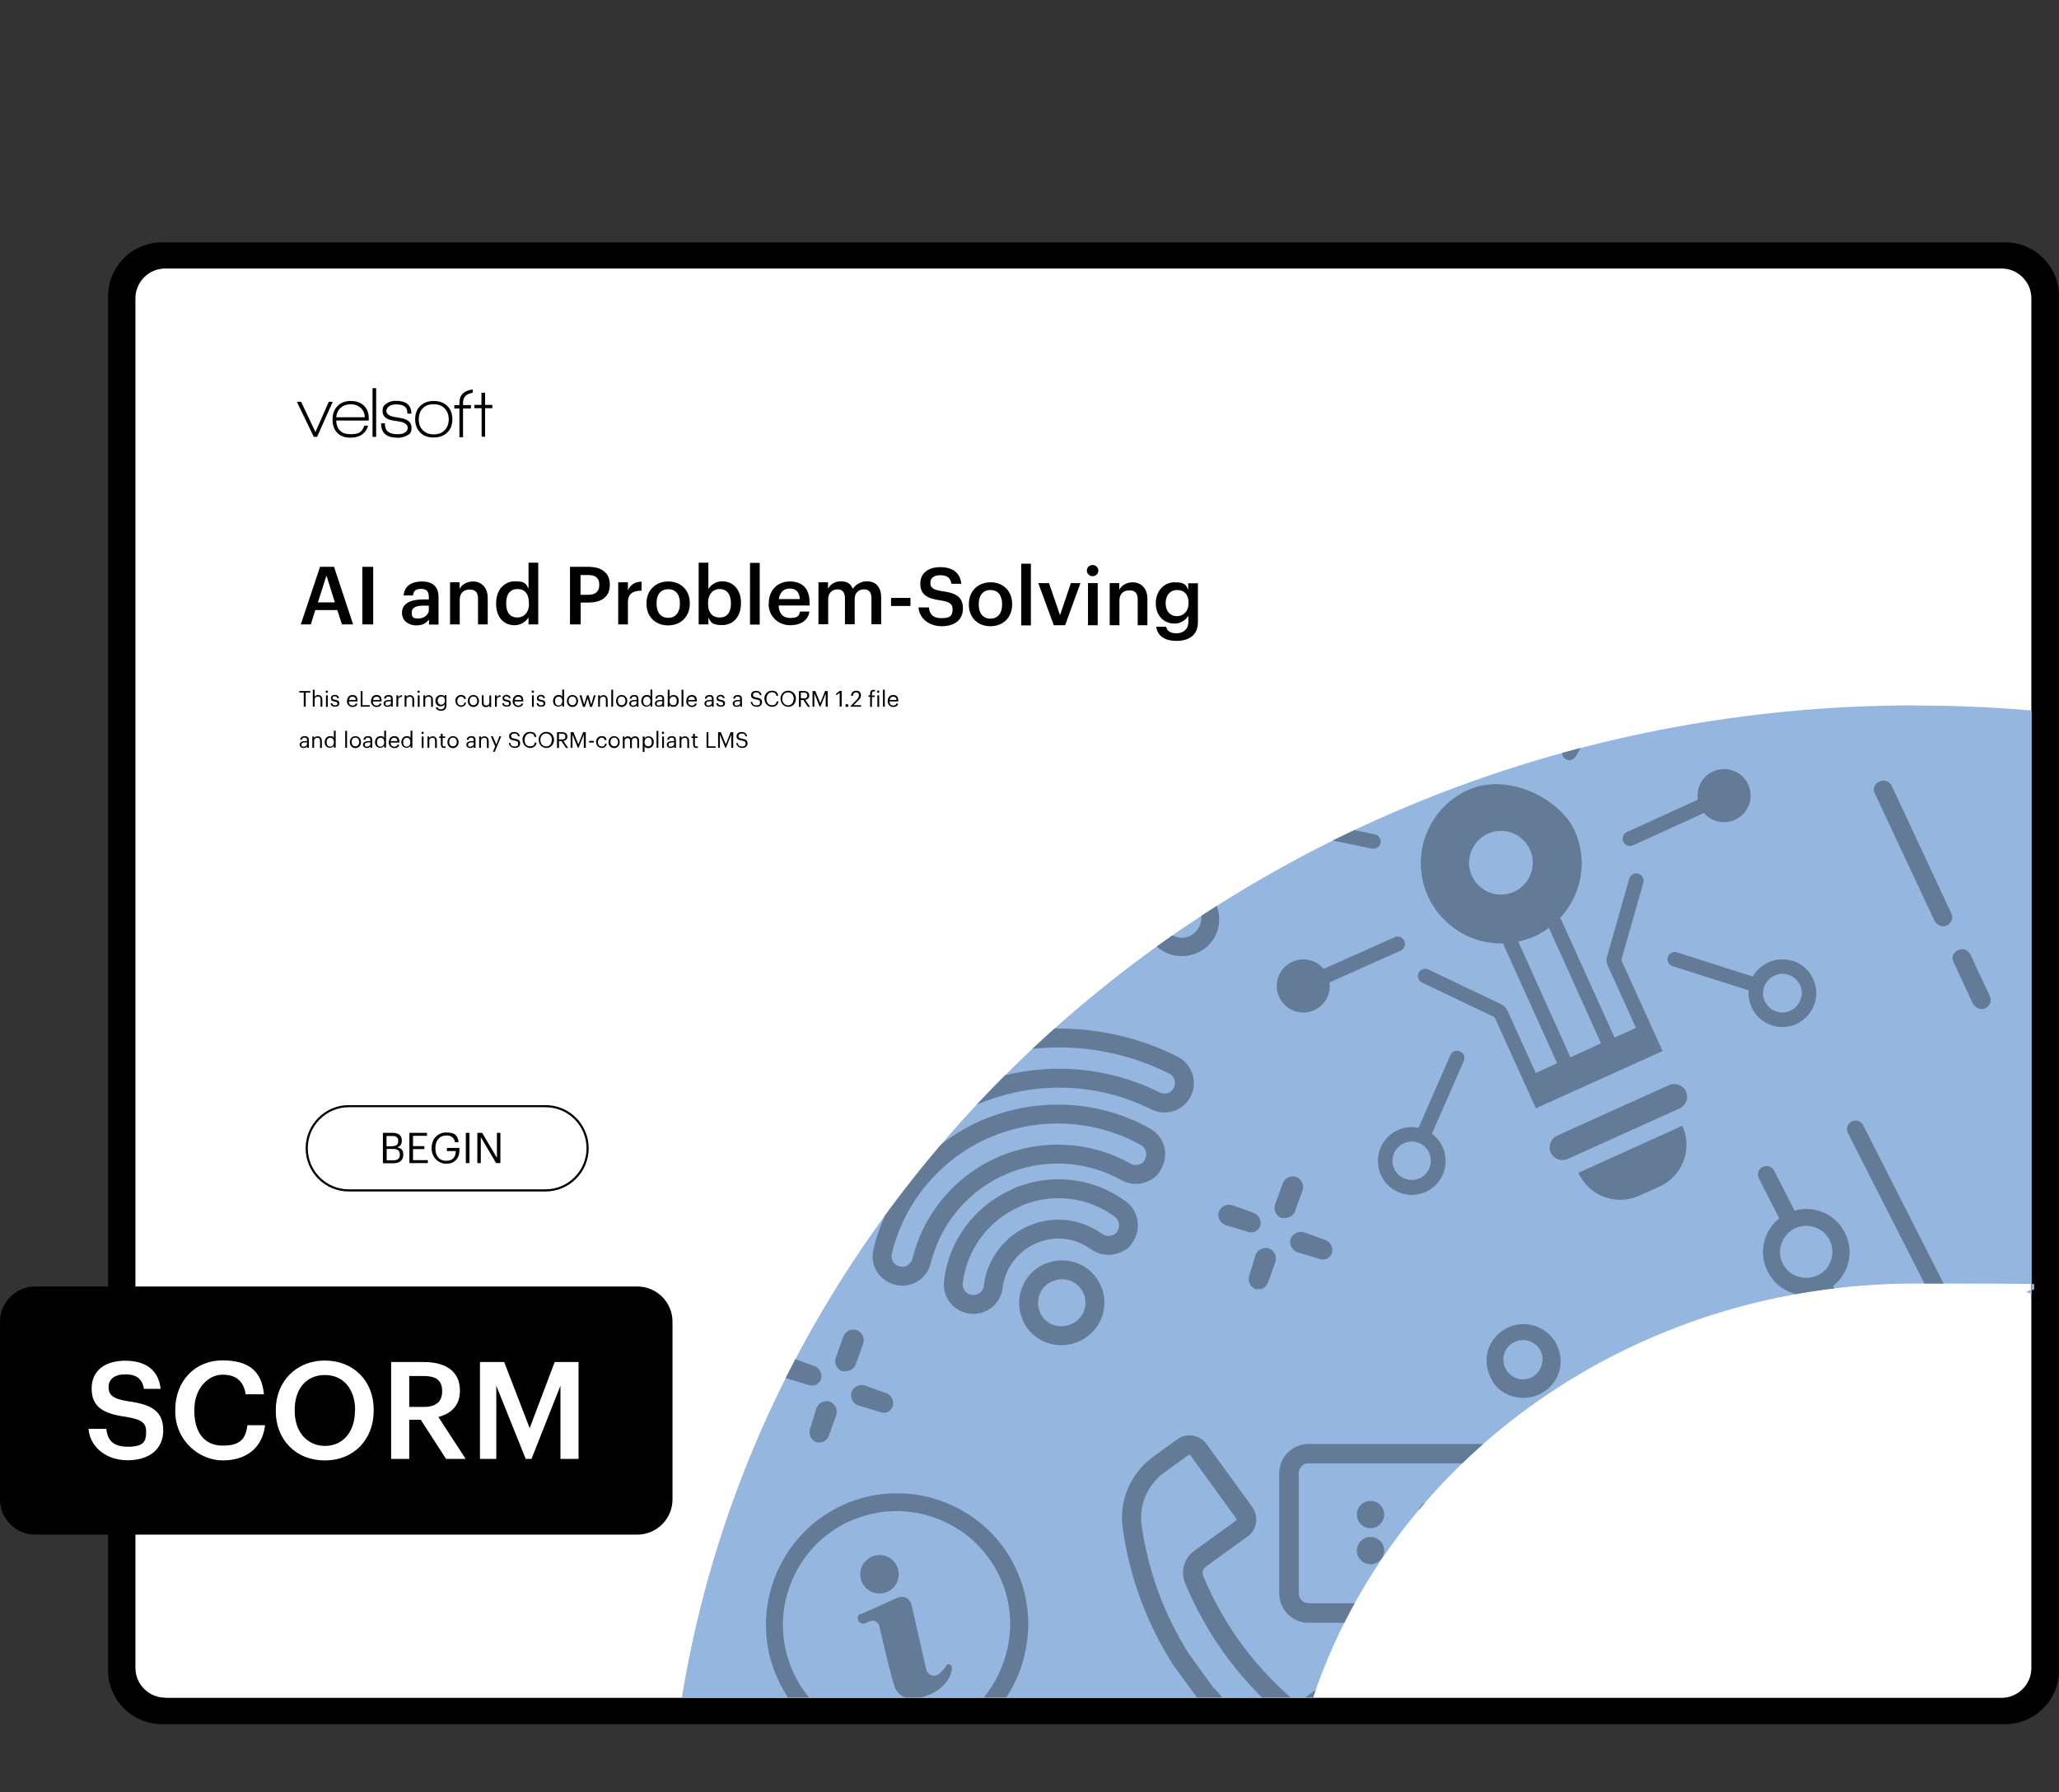 <svg xmlns="http://www.w3.org/2000/svg" xmlns:xlink="http://www.w3.org/1999/xlink" id="SCORM" viewBox="0 0 1251.3 1089.2"><rect x="0" y="0" width="1251.3" height="1089.2" fill="#333333" stroke="none"/><defs><style> .st0 { fill: #fff; } .st1 { stroke: #647b98; stroke-linecap: round; stroke-linejoin: round; stroke-width: 11.5px; } .st1, .st2, .st3 { fill: none; } .st2 { stroke: #000; stroke-miterlimit: 13.3; stroke-width: 1.3px; } .st4 { fill: #647b98; } .st5 { fill: #95b6df; } .st6 { clip-path: url(#clippath); } </style><clipPath id="clippath"><path class="st3" d="M1164.1,428.7c-379.6,0-694,261.6-749.7,603h383.6c49-145.9,194.4-251.6,366.1-251.6s47.6,2.1,70.5,6.1v-354.4c-23.4-2-46.9-3-70.5-3h0Z"></path></clipPath></defs><path class="st0" d="M1215.8,1038.5H103.7c-16,0-28.9-12.9-28.9-28.9V182.7c0-16,13-28.9,28.9-28.9h1112.2c16,0,28.9,13,28.9,28.9v826.9c0,16-13,28.9-28.9,28.9"></path><path d="M100.4,1031.8c-9.9,0-18.1-8.1-18.1-18.1V181.3c0-9.9,8.1-18.1,18.1-18.1h1116c9.9,0,18.1,8.1,18.1,18.1v832.5h0c0,9.9-8.1,18.1-18.1,18.1H100.4ZM1251.3,1015.3V180c0-18.1-14.7-32.7-32.7-32.7H98.4c-18.1,0-32.7,14.7-32.7,32.7v835.2c0,18.1,14.7,32.7,32.7,32.7h1120.2c18,0,32.6-14.6,32.7-32.6"></path><g><path d="M192.7,265.5h-2l-10.3-21.3h2.6l8.7,18.4,8.1-18.4h2.4l-9.5,21.3Z"></path><path d="M213.2,245.7c-2.5,0-4.5.7-6.1,2.1-1.6,1.4-2.5,3.3-2.8,5.8h17.4c-.1-2.4-1-4.4-2.6-5.8-1.6-1.4-3.6-2.1-6-2.1M204.3,255.6c.3,5.5,3.2,8.3,8.8,8.3s7-1.7,8.3-5.2h2.3c-.8,2.7-2.3,4.6-4.3,5.8-1.8,1-3.9,1.5-6.4,1.5-3.6,0-6.3-1-8.2-3.1-1.8-1.9-2.7-4.6-2.7-8s1-6,3-8.1,4.7-3.1,8-3.1,6,.9,8,2.8c2,1.9,3,4.4,3,7.6v1.5h-19.9,0ZM226.4,235.9h2.2v29.6h-2.2v-29.6ZM241.3,266c-6.5,0-9.7-2.9-9.7-8.7h2.3c0,2.3.6,4,1.8,5s3.1,1.6,5.7,1.6,3.2-.3,4.3-.8c1.4-.7,2.1-1.8,2.1-3.2s-1.5-3-4.4-3.6c-.2,0-1.7-.3-4.4-.7-4.4-.7-6.5-2.6-6.5-5.7s.9-3.6,2.6-4.8c1.5-1,3.3-1.5,5.5-1.5,6.2,0,9.4,2.6,9.4,7.8h-2.4c0-2-.5-3.4-1.6-4.3-1.1-.9-2.8-1.3-5.2-1.3s-3,.3-4.1,1c-1.3.8-1.9,1.8-1.9,3.1s1.4,2.9,4.3,3.4c.8.1,2.3.4,4.6.8,4.2.7,6.4,2.7,6.4,5.8s-1,3.9-2.9,4.9c-1.5.8-3.5,1.3-5.9,1.3M270.2,248.2c-1.6-1.7-3.8-2.5-6.7-2.5s-5,.8-6.6,2.5c-1.6,1.6-2.4,3.9-2.4,6.7s.8,5,2.5,6.6c1.7,1.6,3.8,2.5,6.6,2.5s5-.8,6.6-2.5c1.6-1.6,2.5-3.8,2.5-6.6s-.8-4.9-2.4-6.6M263.5,265.9c-3.5,0-6.2-1-8.2-3.1s-3-4.7-3-8,1-6.1,3.1-8.1c2.1-2,4.8-3,8.2-3s6.1,1,8.2,3,3.1,4.7,3.1,8.1-1,6.1-3.1,8.1-4.8,3-8.2,3M294.8,248.1v17.3h-2.1v-17.3h-4.4v-2h4.3v-7.4h2.2v7.4h4.4v2h-4.4ZM281.4,244.7c0-3.4,2-5.4,5.9-6v-2c-5.4.7-8.1,3.4-8.1,8.1v1.4h-3.1v2.1h3.1v17.4h2.2v-17.4h4.8v-2.1h-4.8v-1.4h0Z"></path></g><path d="M239.1,705.2c2.7,0,3.9-1.2,3.9-3.4h0c0-2.4-1.3-3.5-4.2-3.5h-3.8v6.9h4.1ZM238.3,696.6c2.7,0,3.7-1,3.7-3.2h0c0-2.2-1.2-3-3.8-3h-3.3v6.3h3.4ZM232.8,688.5h5.5c3.4,0,5.9,1.1,5.9,4.8h0c0,1.8-.7,3.3-2.8,4,2.7.6,3.7,2,3.7,4.4h0c0,3.6-2.4,5.3-6.1,5.3h-6.3v-18.4h.1ZM248.8,688.5h10.7v1.8h-8.5v6.3h6.9v1.8h-6.9v6.7h9v1.8h-11.2v-18.4h0ZM262.3,697.9v-.2c0-5.4,3.6-9.4,8.9-9.4s6.9,1.7,7.5,5.9h-2.2c-.5-2.9-2.5-4.1-5.2-4.1-4.2,0-6.7,3.1-6.7,7.6v.2c0,4.6,2.3,7.6,6.6,7.6s5.7-2.6,5.8-5.9h-5.4v-1.9h7.6v1.4c0,5.3-3.3,8.2-8,8.2s-8.9-3.9-8.9-9.3M283.1,688.5h2.2v18.4h-2.2v-18.4ZM290.1,688.5h2.9l9,15.2v-15.2h2.1v18.4h-2.6l-9.3-15.8v15.8h-2.1v-18.4Z"></path><path class="st2" d="M212,723.5c-14.2,0-25.6-11.5-25.6-25.6s11.5-25.6,25.6-25.6h119.5c14.2,0,25.6,11.5,25.6,25.6s-11.5,25.6-25.6,25.6h-119.5Z"></path><g><path d="M387.3,932.7H21.4c-11.8,0-21.4-9.6-21.4-21.4v-108c0-11.8,9.6-21.4,21.4-21.4h365.9c11.8,0,21.4,9.6,21.4,21.4v108c0,11.8-9.6,21.4-21.4,21.4"></path><path class="st0" d="M54,868.4h10.6c.7,5.9,3.1,10.9,13.1,10.9s11.1-3.6,11.1-9.1-2.7-7.5-12.3-9.1c-14.1-1.9-20.8-6.2-20.8-17.2s8.2-16.9,20.5-16.9,20.3,5.8,21.4,17.1h-10.1c-1.1-6.2-4.6-8.8-11.4-8.8s-10.1,3.2-10.1,7.7,2,7.2,12.2,8.7c13.8,1.9,21,5.9,21,17.6s-8.7,18.2-21.7,18.2-22.8-8-23.7-19.1M106.5,857.6v-.7c0-17.7,12.2-30.1,28.6-30.1s24,6.8,25.3,20.6h-11.1c-1.2-7.8-5.6-11.9-14.1-11.9s-17.1,8.1-17.1,21.3v.7c0,13.3,6.3,21.1,17.2,21.1s13.9-4.1,15.1-12.4h10.7c-1.7,14.2-11.8,21.4-25.8,21.4s-28.8-11.8-28.8-29.9M215.8,857.5v-.7c0-12.1-6.8-21.1-18.3-21.1s-18.4,8.5-18.4,21.2v.7c0,12.9,7.8,21.2,18.5,21.2s18.1-8.5,18.1-21.3M167.6,857.6v-.7c0-17.2,12.4-30,29.8-30s29.7,12.4,29.7,29.8v.7c0,17.2-11.8,30.2-29.7,30.2s-29.8-12.9-29.8-29.9M257.5,855.1c7.3,0,11.2-3.1,11.2-9.4v-.3c0-6.8-4.2-9.1-11.2-9.1h-8.8v18.8h8.8ZM237.7,827.8h19.8c12.9,0,22,5.3,22,17.3v.3c0,9.2-5.8,13.9-13.1,15.8l16.6,25.5h-11.9l-15.4-23.8h-7v23.8h-11v-58.9h0ZM291.7,827.8h14.7l15.5,40.2,15.2-40.2h14.5v58.9h-11v-44.5l-17.6,44.5h-3.5l-17.9-44.5v44.5h-9.9v-58.9h0Z"></path></g><g class="st6"><g><rect class="st5" x="414.3" y="314.8" width="821.9" height="814.2"></rect><g><path class="st4" d="M1149.7,1036l-82.7,38.6c-2.9,1.4-4.9,5.1-3.2,8.6,1.8,3.8,5.1,4.9,8.6,3.2l82.7-38.6c2.9-1.4,4.9-5.1,3.2-8.6-1.8-3.7-4.9-5-8.6-3.2Z"></path><path class="st4" d="M1203.7,1010.8l-26.5,12.4c-2.9,1.4-4.9,5.1-3.2,8.6,1.8,3.8,5.1,4.9,8.6,3.2l26.5-12.4c2.9-1.4,4.9-5.1,3.2-8.6-1.8-3.8-5.1-5-8.6-3.2Z"></path><path class="st4" d="M1190.6,982.6l-57.7,26.9c-2.9,1.4-4.9,5.1-3.2,8.6,1.8,3.7,5.1,4.9,8.6,3.2l57.7-26.9c2.9-1.4,4.9-5.1,3.2-8.6s-5-4.8-8.6-3.2Z"></path><path class="st4" d="M1113.8,1031.9c2.9-1.4,4.9-5.1,3.2-8.6-1.8-3.7-5.1-4.9-8.6-3.2l-18.5,8.6c-2.9,1.4-4.9,5.1-3.2,8.6,1.8,3.8,5.1,4.9,8.6,3.2l18.5-8.6Z"></path></g><g><path class="st4" d="M516.1,545.5l82.7-38.6c2.9-1.4,4.9-5.1,3.2-8.6-1.8-3.8-5.1-4.9-8.6-3.2l-82.7,38.6c-2.9,1.4-4.9,5.1-3.2,8.6,1.7,3.6,4.9,5,8.6,3.2h0Z"></path><path class="st4" d="M462.1,570.7l26.5-12.4c2.9-1.4,4.9-5.1,3.2-8.6-1.8-3.8-5.1-4.9-8.6-3.2l-26.6,12.4c-2.9,1.4-4.9,5.1-3.2,8.6,1.8,3.8,5.1,4.9,8.7,3.2Z"></path><path class="st4" d="M475.1,598.8l57.7-26.9c2.9-1.4,4.9-5.1,3.2-8.6-1.7-3.6-5.1-4.9-8.6-3.2l-57.7,26.9c-2.9,1.4-4.9,5.1-3.2,8.6,1.8,3.7,5.1,4.8,8.6,3.2Z"></path><path class="st4" d="M552,549.4c-2.9,1.4-4.9,5.1-3.2,8.6s5.1,4.9,8.6,3.2l18.5-8.6c2.9-1.4,4.9-5.1,3.2-8.6-1.8-3.8-5.1-4.9-8.6-3.2l-18.5,8.6Z"></path></g><g><path class="st4" d="M1174.9,378.5c1.5-.7,2.5-2.1,3-3.1l4.7-13c1.1-3.3-.6-6.9-3.8-8.2-3.3-1.1-6.9.6-8.2,3.8l-4.7,13c-1.1,3.3.6,6.9,3.8,8.2,2,0,3.7,0,5.2-.7h0Z"></path><path class="st4" d="M1158.5,422c1.5-.7,2.5-2.1,3-3.1l4.7-13c1.1-3.3-.6-6.9-3.8-8.2-3.3-1.1-6.9.6-8.2,3.8l-3.9,12.7c-1.1,3.3.6,6.9,3.8,8.2,1.9,0,2.9.3,4.4-.4Z"></path><path class="st4" d="M1193.1,404c1,.4,2.9.5,4.3-.2,1.5-.7,2.5-2.1,3-3.1,1.1-3.3-.6-6.9-3.8-8.2l-13-4.7c-3.3-1.1-6.9.6-8.2,3.8-1.1,3.3.6,6.9,3.8,8.2l13.8,4.2h0Z"></path><path class="st4" d="M1149.5,387.6c1,.4,2.9.5,4.3-.2,1.5-.7,2.5-2.1,3-3.1,1.1-3.3-.6-6.9-3.8-8.2l-13-4.7c-3.3-1.1-6.9.6-8.2,3.8-1.3,3.1.6,6.9,3.8,8.2l13.8,4.2h0Z"></path></g><g><path class="st4" d="M516.9,832.7c1.5-.7,2.5-2.1,3-3.1l4.7-13c1.1-3.3-.6-6.9-3.8-8.2-3.3-1.1-6.9.6-8.2,3.8l-4.7,13c-1.1,3.3.6,6.9,3.8,8.2,2,0,3.7,0,5.2-.7Z"></path><path class="st4" d="M500.5,876.2c1.5-.7,2.5-2.1,3-3.1l4.7-13c1.1-3.3-.6-6.9-3.8-8.2-3.3-1.1-6.9.6-8.2,3.8l-3.9,12.7c-1.1,3.3.6,6.9,3.8,8.2,1.9,0,2.9.3,4.4-.4Z"></path><path class="st4" d="M535.2,858.3c1,.4,2.9.5,4.3-.2,1.5-.7,2.5-2.1,3-3.1,1.1-3.3-.6-6.9-3.8-8.2l-13-4.7c-3.3-1.1-6.9.6-8.2,3.8-1.1,3.3.6,6.9,3.8,8.2l13.8,4.2h.1Z"></path><path class="st4" d="M491.6,841.8c1,.4,2.9.5,4.3-.2,1.5-.7,2.5-2.1,3-3.1,1.1-3.3-.6-6.9-3.8-8.2l-13-4.7c-3.3-1.1-6.9.6-8.2,3.8-1.3,3.1.6,6.9,3.8,8.2l13.8,4.2h.1Z"></path></g><g><path class="st4" d="M502.4,442.7c1.5-.7,2.5-2.1,3-3.1l4.7-13c1.1-3.3-.6-6.9-3.8-8.2-3.3-1.1-6.9.6-8.2,3.8l-4.7,13c-1.1,3.3.6,6.9,3.8,8.2,2,0,3.7,0,5.2-.7h0Z"></path><path class="st4" d="M485.9,486.2c1.5-.7,2.5-2.1,3-3.1l4.7-13c1.1-3.3-.6-6.9-3.8-8.2-3.3-1.1-6.9.6-8.2,3.8l-3.9,12.7c-1.1,3.3.6,6.9,3.8,8.2,1.9,0,2.9.3,4.4-.4Z"></path><path class="st4" d="M520.6,468.3c1,.4,2.9.5,4.3-.2,1.5-.7,2.5-2.1,3-3.1,1.1-3.3-.6-6.9-3.8-8.2l-13-4.7c-3.3-1.1-6.9.6-8.2,3.8-1.1,3.3.6,6.9,3.8,8.2l13.8,4.2h.1Z"></path><path class="st4" d="M477,451.8c1,.4,2.9.5,4.3-.2,1.5-.7,2.5-2.1,3-3.1,1.1-3.3-.6-6.9-3.8-8.2l-13-4.7c-3.3-1.1-6.9.6-8.2,3.8-1.3,3.1.6,6.9,3.8,8.2l13.8,4.2h.1Z"></path></g><g><path class="st4" d="M783.9,739.6c1.5-.7,2.5-2.1,3-3.1l4.7-13c1.1-3.3-.6-6.9-3.8-8.2-3.3-1.1-6.9.6-8.2,3.8l-4.7,13c-1.1,3.3.6,6.9,3.8,8.2,2,0,3.7,0,5.2-.7Z"></path><path class="st4" d="M767.4,783.1c1.5-.7,2.5-2.1,3-3.1l4.7-13c1.1-3.3-.6-6.9-3.8-8.2-3.3-1.1-6.9.6-8.2,3.8l-3.9,12.7c-1.1,3.3.6,6.9,3.8,8.2,1.9,0,2.9.3,4.4-.4h0Z"></path><path class="st4" d="M802.1,765.2c1,.4,2.9.5,4.3-.2,1.5-.7,2.5-2.1,3-3.1,1.1-3.3-.6-6.9-3.8-8.2l-13-4.7c-3.3-1.1-6.9.6-8.2,3.8-1.1,3.3.6,6.9,3.8,8.2l13.8,4.2h.1Z"></path><path class="st4" d="M758.5,748.7c1,.4,2.9.5,4.3-.2,1.5-.7,2.5-2.1,3-3.1,1.1-3.3-.6-6.9-3.8-8.2l-13-4.7c-3.3-1.1-6.9.6-8.2,3.8-1.3,3.1.6,6.9,3.8,8.2l13.8,4.2h.1Z"></path></g><path class="st4" d="M949.4,1072.3c11.5-5.4,16.2-18.4,10.9-29.8-5.4-11.5-19.1-15.9-29.8-10.9-11.5,5.4-16.2,18.4-10.9,29.8,4.3,11.1,18.3,16.2,29.8,10.9ZM934.6,1040.5c6.4-2.9,13.1,0,15.9,5.7s0,13.1-5.7,15.9c-6.4,2.9-13.1,0-15.9-5.7-2.8-5.7-.8-12.9,5.7-15.9Z"></path><path class="st4" d="M935.4,847.5c11.5-5.4,16.2-18.4,10.9-29.8-5.4-11.5-19.1-15.9-29.8-10.9-11.6,5.4-16.2,18.4-10.9,29.8,4.3,11.1,18.3,16.2,29.8,10.9ZM920.5,815.6c6.4-2.9,13.1,0,15.9,5.7,2.7,5.7,0,13.1-5.7,15.9-6.4,2.9-13.1,0-15.9-5.7-2.7-5.7-.7-12.9,5.7-15.9Z"></path><path class="st4" d="M727.9,579c11.5-5.4,16.2-18.4,10.9-29.8-5.4-11.5-19.1-15.9-29.8-10.9-11.6,5.4-16.2,18.4-10.9,29.8,4.3,11.1,18.3,16.2,29.8,10.9ZM713.1,547.2c6.4-2.9,13.1,0,15.9,5.7s0,13.1-5.7,15.9c-6.4,2.9-13.1,0-15.9-5.7-2.7-5.7-.7-12.9,5.7-15.9Z"></path><g><path class="st4" d="M1183.1,562.5c2.5-1.2,4.3-4.4,2.7-7.5l-36.1-77.3c-1.2-2.5-4.4-4.3-7.5-2.7-3.2,1.5-4.3,4.4-2.7,7.5l36.2,77.3c2,2.9,4.9,3.9,7.4,2.7Z"></path><path class="st4" d="M1206.5,612.8c2.5-1.2,4.3-4.4,2.7-7.5l-11.7-25.1c-1.2-2.5-4.4-4.3-7.5-2.7-3.2,1.5-4.3,4.4-2.7,7.5l11.7,25.1c2.1,2.9,4.9,3.9,7.5,2.7Z"></path></g><g><path class="st4" d="M913.6,573.3c0,.5.2,1,.4,1.5l32.3,71.4-13,5.9-16.9-37.3c-.9-2.1-2.5-3.8-4.6-4.7l-43.8-20.9c-2.3-1-4.9,0-5.9,2.1-1,2.3,0,4.9,2.1,5.9l43.8,20.9c.2,0,.3.2.4.4l25,55.1,77-34.8-25-55.1v-.5l13.3-46.7c.7-2.3-.7-4.8-3.1-5.5-2.3-.7-4.8.7-5.5,3.1l-13.3,46.7c-.7,2.2-.5,4.5.5,6.6l16.9,37.3-13,5.9-32.3-71.4c-.2-.5-.6-.9-.8-1.3,13.1-14,17.2-34.9,8.7-53.4-8.5-18.5-40.1-35.5-64.6-24.4-24.6,11.1-35.5,40.1-24.4,64.6,8.4,18.5,26.9,29.3,45.9,28.7h-.1ZM937.6,661.7l13-5.9h0l-13,5.9h0ZM998.5,634.2h0l-13,5.9h0l13-5.9ZM973,634.1l-18.6,8.5-31.7-70.3c3.3-.8,6.6-1.8,9.8-3.2s6.2-3.2,8.8-5.2l31.7,70.3h0ZM904.2,506.7c9.8-4.4,21.2,0,25.6,9.7,4.4,9.8,0,21.2-9.7,25.6s-21.2,0-25.6-9.7c-4.4-9.8,0-21.2,9.7-25.6h0Z"></path><path class="st4" d="M864.6,429.7c0,.2,0,.4.2.6l14.9,33c1,2.3,3.7,3.2,5.9,2.3s3.2-3.7,2.3-5.9l-14.9-33c0-.2-.2-.4-.3-.6,5.2-4.4,7-11.9,4.1-18.4-3.6-7.9-12.9-11.5-20.9-7.9-7.9,3.6-11.5,12.9-7.9,20.9,2.9,6.5,9.8,10.1,16.5,9.1h.1Z"></path><path class="st4" d="M770.8,517c8.5,1.8,16.9-2.6,20.6-10.1.2,0,.4,0,.6.2l41.8,8.7c.9.2,1.9,0,2.7-.3,1.2-.6,2.3-1.7,2.5-3.1.5-2.4-1-4.8-3.5-5.3l-41.8-8.7h-.6c-.3-8.4-6.2-15.8-14.7-17.6-10.1-2.1-19.9,4.3-22,14.4s4.3,19.9,14.4,22v-.2Z"></path><path class="st4" d="M808,597c.2,0,.4,0,.6-.2l42.6-19h0c2.3-1,3.2-3.7,2.3-5.9-1-2.3-3.7-3.3-5.9-2.3l-42.6,19h0c-.2,0-.4.2-.5.3-4.5-5.4-12.2-7.4-19-4.4-8.2,3.7-11.8,13.1-8.2,21.3s13.1,11.8,21.3,8.2c6.8-3,10.4-10.1,9.4-17h0Z"></path><path class="st4" d="M955.6,461.5c.8-.4,1.6-1,2.1-1.9l19.1-33.6c4.3,1.4,8.9,1.6,13.3.4,1.1-.3,2.3-.8,3.4-1.2,4.4-2,8.1-5.4,10.5-9.6,3-5.4,3.8-11.6,2.2-17.5s-5.4-10.9-10.8-13.9c-5.4-3-11.6-3.8-17.5-2.2s-10.9,5.4-13.9,10.8-3.8,11.6-2.2,17.5c1.2,4.5,3.8,8.4,7.2,11.4l-19.1,33.6c-1.2,2.2-.5,4.9,1.7,6.1,1.3.8,2.8.8,4,.2h0ZM970.3,408c-1-3.7-.6-7.4,1.3-10.7h0c1.5-2.6,3.8-4.7,6.5-5.9.7-.3,1.3-.6,2.1-.8,3.7-1,7.4-.6,10.7,1.3s5.6,4.9,6.7,8.5.6,7.4-1.3,10.7c-1.9,3.3-4.9,5.6-8.5,6.7-3.7,1-7.4.6-10.7-1.3s-5.6-4.9-6.7-8.5h0Z"></path><path class="st4" d="M1041,468.9c-6.8,3.1-10.2,10.2-9.2,17.2-.2,0-.4,0-.6.2h0l-42.5,19.4c-2.3,1-3.2,3.7-2.2,5.9,1,2.3,3.7,3.2,5.9,2.2h0l42.5-19.4c.2,0,.4-.2.6-.3,4.6,5.4,12.3,7.2,19,4.1,8.1-3.8,11.6-13.3,7.9-21.4s-13.3-11.6-21.4-7.9h0Z"></path><path class="st4" d="M1089.2,584c-5.3-1.6-10.8-1.1-15.7,1.5-3.5,1.9-6.4,4.6-8.3,8l-46.1-14.7c-2.3-.8-4.9.6-5.5,2.9-.8,2.3.6,4.9,2.9,5.5l46.2,14.7c-.4,3.9.5,7.8,2.3,11.3,2.5,4.9,6.9,8.5,12.1,10.1,5,1.5,10.1,1.1,14.6-.9s9.4-6.9,11.2-12.7c1.6-5.3,1.1-10.8-1.5-15.7-2.5-4.9-6.9-8.5-12.1-10.1h0ZM1094.3,607.1c-.9,3-2.9,5.4-5.7,6.9-2.7,1.5-5.9,1.8-8.9.8s-5.4-2.9-6.9-5.7c-1.5-2.7-1.8-5.9-.8-8.9,1-3.3,3.4-5.8,6.4-7.2s5.4-1.4,8.3-.6c3,.9,5.4,2.9,6.9,5.7,1.5,2.7,1.8,5.9.8,8.9h-.1Z"></path><path class="st4" d="M881.5,641.1l-19.4,44.3c-9.2-1.9-18.9,2.8-22.9,11.7-2.3,5-2.4,10.6-.5,15.8s5.8,9.2,10.8,11.5,10.6,2.4,15.8.5c.4-.2.8-.3,1.2-.5,4.6-2.1,8.2-5.7,10.2-10.3,2.3-5,2.4-10.6.5-15.8-1.4-3.8-3.9-6.9-7-9.2l19.4-44.3c1-2.3,0-4.9-2.3-5.8-2.3-1-4.9,0-5.8,2.3h0v-.2ZM868.8,701.4c1.1,2.9,1,6.1-.3,8.9s-3.6,5.1-6.5,6.1c-2.9,1.1-6.1,1-8.9-.3s-5.1-3.6-6.1-6.5c-1.1-2.9-1-6.1.3-8.9,2.6-5.9,9.6-8.5,15.4-5.9,2.8,1.3,5.1,3.6,6.1,6.5h0Z"></path><path class="st4" d="M1014.3,659.5l-68,30.7c-3.9,1.8-5.6,6.4-3.9,10.3,1.8,3.9,6.4,5.6,10.3,3.9l68-30.7c3.9-1.8,5.6-6.4,3.9-10.3s-6.4-5.6-10.3-3.9Z"></path><path class="st4" d="M996.2,726.7l12.3-5.5c14.1-6.4,20.3-22.9,13.9-37l-63.2,28.6c6.4,14.1,22.9,20.3,37,13.9Z"></path></g><g><path class="st4" d="M822.9,1095.3c-6.5,0-13.1-1.4-19.2-4.1-28.8-13.2-54.9-33.2-75.1-57.8,0,0-.2-.2-.2-.3l-15.5-21.3s-.2-.2-.2-.3c-16-25.3-26.2-53-30.4-82.6-2.4-16.8,4.7-33.5,18.6-43.6l14.5-10.5c5.7-4.1,13.8-2.9,17.9,2.9l27.7,38.2c2,2.8,2.8,6.2,2.3,9.6-.6,3.4-2.3,6.4-5.2,8.4l-25.3,18.3c-1.8,1.3-2.4,3.6-1.6,5.5,5.7,13.9,13.1,27.1,21.7,39.3,9.4,13.1,20.4,25.2,32.7,35.8,1.7,1.4,4,1.5,5.7.3l25.3-18.3c2.8-2,6.2-2.8,9.6-2.3s6.4,2.3,8.4,5.2l30.5,42.2c2,2.8,2.8,6.2,2.3,9.6-.6,3.4-2.3,6.4-5.2,8.4l-12.3,8.9c-8,5.8-17.6,8.7-27.1,8.7l.2-.2h-.1ZM737.9,1026c19.2,23.1,43.7,41.9,70.8,54.4,11.2,5.2,24.3,3.9,34.4-3.4l12.3-8.9c.3-.2.4-.5.4-.7s0-.5-.2-.8h0l-30.5-42.2c-.2-.3-.5-.4-.7-.4s-.5,0-.8.2l-25.3,18.3c-6.2,4.5-14.7,4.1-20.5-.8-13.1-11.2-24.7-24-34.6-37.9-9.2-13-16.9-27-23-41.6-2.9-7-.7-15.2,5.5-19.6l25.3-18.3c.3-.2.4-.5.4-.7s0-.5-.2-.8l-27.7-38.2c-.3-.5-.9-.6-1.4-.2l-14.5,10.5c-10.3,7.5-15.6,19.9-13.8,32.3,4,27.8,13.6,54,28.6,77.8l15.2,21v-.2l.3.2Z"></path><path class="st4" d="M827,998.7c-1.4,0-2.8-.5-3.9-1.4-1.5-1.3-2.3-3.4-2-5.4l.8-5.6h-26.6c-10,0-17.9-8.1-17.9-17.9v-72.9c0-10,8.1-17.9,17.9-17.9h111.7c10,0,17.9,8.1,17.9,17.9v72.9c0,10-8.1,17.9-17.9,17.9h-38l-40.3,12.2c-.6.2-1.1.3-1.7.3h0ZM795.4,889.3c-3.4,0-6.1,2.7-6.1,6.1v72.9c0,3.4,2.7,6.1,6.1,6.1h33.4c1.7,0,3.4.8,4.5,2.1s1.6,3,1.4,4.8l-.5,3.2,32.1-9.7c.6-.2,1.1-.3,1.7-.3h38.9c3.4,0,6.1-2.7,6.1-6.1v-72.9c0-3.4-2.7-6.1-6.1-6.1h-111.7.2,0Z"></path><circle class="st4" cx="832.9" cy="920.5" r="8.3"></circle><circle class="st4" cx="832.9" cy="942.4" r="8.3"></circle><circle class="st4" cx="870" cy="920.5" r="8.3"></circle><circle class="st4" cx="870" cy="942.4" r="8.3"></circle></g><g><path class="st1" d="M617.4,728.1c-20.8,9.1-35.4,28.6-38,51.1-.8,6.7,4,12.8,10.7,13.5,6.7.8,12.8-3.9,13.5-10.7,1.7-13.8,10.7-25.9,23.6-31.6,13.1-5.7,27.7-4.1,39.2,4.2,3.7,2.6,8.3,3,12.1,1.3,3.9-1.7,3.7-2.2,5-4,3.9-5.4,2.7-13.1-2.7-17.1-18.5-13.5-42.2-16.1-63.3-6.9h0v.2h0Z"></path><path class="st1" d="M599,686.1c-31.3,13.6-54.7,41.5-62.6,74.5-1.6,6.6,2.4,13.1,9,14.7s13.1-2.4,14.7-9c6.2-25.5,24.3-47.2,48.7-57.8,24.2-10.6,52.5-9.2,75.4,3.7,3.5,2,7.5,2.1,10.9.6s4.4-2.8,5.7-5.3c3.3-5.9,1.2-13.3-4.7-16.6-29.6-16.6-65.9-18.3-97.2-4.7h0Z"></path><path class="st1" d="M713,647.3c-41.3-20.7-89.5-21.9-132.2-3.3-42.4,18.5-74.2,54.6-87.5,99.1-2,6.5,1.8,13.2,8.2,15.2,2.9.8,5.8.7,8.4-.5s5.7-4.1,6.9-7.7c11.3-37.6,38.1-68.1,73.9-83.7,36.1-15.7,76.6-14.7,111.5,2.7,6,3,13.4.6,16.3-5.4,3-6,.6-13.3-5.4-16.3h0Z"></path><path class="st1" d="M637.2,773.4c-10.1,4.4-14.9,16.2-10.4,26.6,4.5,10.4,16.3,14.4,26.4,10.1,10.4-4.5,14.9-16.2,10.6-26.2-4.5-10.4-16.2-14.9-26.6-10.4h0Z"></path></g><g><path class="st4" d="M524.3,1091.6c-1.5.7-3.3.8-5,0-2.6-1-4.3-3.4-4.2-6.2v-24.2c-19-7.7-34.1-22.2-42.5-40.9-4.5-9.8-6.9-20.2-7.1-30.9-.3-10.3,1.5-20.5,5.2-30.2,3.7-9.8,9.1-18.5,16.1-26.1,7.2-7.9,15.9-14.1,25.7-18.5,9.9-4.5,20.4-6.9,31.2-7,10.4-.2,20.6,1.6,30.3,5.4,9.8,3.8,18.5,9.3,26.1,16.4,7.8,7.4,14,16.2,18.3,26.2,4.2,9.8,6.4,20.1,6.5,30.7,0,10.2-1.8,20.4-5.5,30.1-3.8,9.7-9.2,18.3-16.2,25.8-7.2,7.7-15.8,13.8-25.5,18.1h-.2c-9.2,4-19,6.4-29,6.8-1.2,0-2.4.6-3.2,1.5l-18.5,21.1c-.7.8-1.4,1.3-2.3,1.7h0l-.2.2h0ZM514.4,919.6l2.2,4.8c-16.8,7.6-29.7,21.3-36.3,38.7s-5.9,36.3,1.7,53.1c7.3,16.2,20.5,28.7,36.9,35.4,4.1,1.7,6.8,5.6,6.8,10.1v13.2l11.4-13.1c2.7-3.1,6.7-5,10.7-5.2,8.6-.4,17.2-2.3,25.2-5.8h0c34-15.1,50.3-56.6,35.3-90.8-7.4-17.1-21.1-30.2-38.5-36.9-17.3-6.7-36.1-6.2-53,1.3,0,0-.2,0-.4.2l-2.2-4.8v-.2h.2,0Z"></path><circle class="st4" cx="534.5" cy="956.8" r="11.7"></circle><path class="st4" d="M523.1,981.1l22.5-10.1c3.5-1.5,7.4.5,8.3,4.1l9,39.5c.8,3.8,5.4,5.1,8.2,2.4s2.9-3,3.9-4.5.8-.8,1.3-1,1.7,0,2.1,1.6c.7,3-2.5,13-15.4,17.6-13.1,4.7-17.1-1.6-18.6-3.9-1.6-2.4-7.6-27.9-10-38.5-.6-2.4-3.1-3.9-5.4-3l-3.6,1.3s-.8.4-1.9,0c-1.9-.6-2.8-2.7-2-4.4s.7-.9,1.3-1.2h.3Z"></path></g><g><path class="st4" d="M1141.9,836.4l2.2-1.1c4.1-2.2,7.2-5.7,8.7-10.1,1.4-4.4,1-9.2-1-13.3-4.4-8.5-14.9-12-23.5-7.6l-2.2,1.1-12.1-23.8c9.7-7.6,13-21.2,7.1-32.5-5.7-11.4-18.7-16.7-30.5-13.3l-12.4-24.3c-1.3-2.5-4.4-3.6-7-2.3s-3.6,4.4-2.3,7l12.4,24.3c-4,3.2-7,7.4-8.6,12.4-2.2,6.7-1.6,13.8,1.6,20,3.2,6.3,8.6,10.9,15.3,13.1,2.6.8,5.4,1.3,8.2,1.3s4.7-.4,7-.9l12.1,23.8-60.7,30.9,9-13.2h0c3.6-5.4,3.9-12.4.9-18.2-1.8-3.5-4.6-6.4-8-8.1-7.3-3.8-16.3-2.2-22,3.9l-39.6,44.1c-3.3,3.8-5.9,7.9-7.7,12.3h0l-.9,2.5v.2l-3.1,9.7c-2,6.2-2.6,12-1.8,17.4.7,3.9,1.9,7.8,3.7,11.3l21.3,41.9c4.6,9,12.4,15.7,22.1,18.9,3.9,1.2,7.8,1.9,11.7,1.9,5.9,0,11.7-1.4,17.2-4.1l57.9-29.5c2.2-1.1,4-2.5,5.4-4.3,4.5-5.4,5.4-12.8,2.2-19.1-1.5-2.9-3.7-5.3-6.4-7,3.7-5.2,4.4-12.1,1.4-18.1-1.6-3.1-3.9-5.5-7-7.2,2.4-3.9,3.4-8.5,2.4-13-.9-3.9-3.1-7.4-6.1-9.9l23.9-12.1,30.2,59.2c.9,1.8,2.7,2.8,4.6,2.8s1.6-.2,2.3-.6c2.5-1.3,3.6-4.4,2.3-7l-30.2-59.2h0v-.2h0ZM1092.8,776c-4-1.3-7.3-4.1-9.3-7.9-2-3.8-2.3-8.1-.9-12.1s4.1-7.3,7.9-9.3c2.3-1.1,4.8-1.7,7.2-1.7,5.8,0,11.4,3.2,14.2,8.7,3.9,7.8.8,17.3-6.9,21.3h-.3c-3.8,1.9-8,2.2-12,.8h0v.2h.1ZM1090,851.2h0l-22.4,11.4c-2.5,1.3-3.6,4.4-2.3,7,.9,1.8,2.7,2.8,4.6,2.8s1.6-.2,2.3-.6l22.5-11.5h0c2-.9,4.1-.9,6.1,0,1.2.6,3.3,2,3.9,5.1.7,3-1,6.3-4.1,7.9l-6.6,3.3s-.2.2-.3.2l-15.2,7.8c-2.5,1.3-3.6,4.4-2.3,7,.9,1.8,2.7,2.8,4.6,2.8s1.6-.2,2.3-.6l15.6-7.9h0l1.9-.9c1.7-.8,3.6-.9,5.4-.4s3.3,1.9,4.1,3.5c1.8,3.5.4,7.8-3,9.6l-1.9.9c-.2,0-.4.2-.6.3l-3.6,1.9h0l-11.3,5.7c-2.5,1.3-3.6,4.4-2.3,7,.9,1.8,2.7,2.8,4.6,2.8s1.6-.2,2.3-.6l11.2-5.7h0c.9-.5,1.8-.8,2.7-.8,2.8-.2,5.5,1.3,6.9,3.9,1.3,2.5.9,5.6-.8,7.7h0c-.6.7-1.3,1.2-2.2,1.7l-57.9,29.5c-6.6,3.4-14,3.9-21,1.7s-12.7-7.1-16.1-13.7l-21.3-41.9c-1.3-2.5-2.2-5.4-2.6-8.3-.6-3.8,0-8,1.4-12.6l3.1-9.6.8-2.3c1.3-3.3,3.3-6.4,5.8-9.2l39.6-44.1c2.4-2.6,6.5-3.4,9.7-1.8,1.5.8,2.7,2.1,3.5,3.6,1.3,2.5,1.1,5.4-.4,7.8l-20.5,29.9c-1.3,2-1.2,4.5.4,6.3s4.1,2.3,6.2,1.2l90.1-45.8c3.5-1.8,7.8-.4,9.6,3.1.8,1.7,1,3.7.5,5.4s-1.9,3.3-3.6,4.1l-6.8,3.4h0l-42.6,21.7-.4.3h.4Z"></path><path class="st4" d="M1226,868.1l-12.4-24.3c9.6-7.6,12.9-21.1,7.1-32.5-5.7-11.4-18.7-16.7-30.4-13.3l-58-114.1c-1.3-2.5-4.4-3.6-7-2.3s-3.6,4.4-2.3,7l58,114.1c-4,3.2-7,7.5-8.6,12.5-2.2,6.7-1.6,13.8,1.6,20,3.2,6.3,8.6,10.9,15.3,13.1,2.6.8,5.4,1.3,8.2,1.3s4.7-.4,7-.9l12.4,24.3c.9,1.8,2.7,2.8,4.6,2.8s1.6-.2,2.3-.6c2.5-1.3,3.6-4.4,2.3-7h-.2,0ZM1192.5,838.3c-4-1.3-7.3-4.1-9.3-7.9s-2.3-8.1-.9-12.1c1.3-4,4.1-7.3,7.9-9.3,2.3-1.1,4.8-1.7,7.2-1.7,5.8,0,11.4,3.2,14.2,8.7,3.9,7.8.8,17.4-7,21.4h0c-3.8,2-8.1,2.3-12.1.9h0Z"></path></g></g></g><g><path d="M194.5,344.5h8.5l11.6,35h-6.8l-2.8-8.7h-13.4l-2.7,8.7h-6.1l11.7-35ZM193.2,366.1h10.3l-5.1-16.3-5.2,16.3Z"></path><path d="M220.2,344.5h6.6v35h-6.6v-35Z"></path><path d="M244.3,372.4c0-6,5.8-8.1,13.1-8.1h3.2v-1.3c0-3.4-1.2-5.1-4.7-5.1s-4.6,1.5-4.9,4h-5.7c.5-6,5.2-8.5,11-8.5s10.2,2.4,10.2,9.4v16.8h-5.8v-3.1c-1.7,2.2-3.9,3.6-7.8,3.6s-8.6-2.3-8.6-7.6h0ZM260.6,370.6v-2.5h-3c-4.5,0-7.4,1-7.4,4.2s1.2,3.6,4.1,3.6,6.3-1.9,6.3-5.2h0Z"></path><path d="M273.4,353.9h5.9v4.1c1.2-2.5,4.1-4.6,8.3-4.6s8.8,3,8.8,10v16.1h-5.9v-15.6c0-3.9-1.6-5.6-5.1-5.6s-6,2.1-6,6.1v15.1h-5.9v-25.6h0Z"></path><path d="M301.5,367.1v-.4c0-8.2,4.9-13.4,11.5-13.4s6.8,1.9,8.2,4.5v-15.8h5.9v37.5h-5.9v-4.3c-1.4,2.5-4.7,4.8-8.4,4.8-6.4,0-11.3-4.6-11.3-12.9h0ZM321.4,366.8v-.4c0-5.6-2.6-8.4-6.9-8.4s-6.9,3-6.9,8.6v.4c0,5.6,2.8,8.3,6.7,8.3s7.2-2.7,7.2-8.5h-.1Z"></path><path d="M346.3,344.5h11.3c7.8,0,13,3.5,13,10.8v.2c0,7.4-5.3,10.7-12.8,10.7h-4.9v13.3h-6.5v-35h-.1ZM357.6,361.5c4.3,0,6.6-2.1,6.6-6v-.2c0-4.2-2.5-5.8-6.6-5.8h-4.8v12h4.8Z"></path><path d="M375.7,353.9h5.9v4.8c1.6-3.2,4-5.1,8.3-5.2v5.5c-5.2,0-8.3,1.7-8.3,7.2v13.3h-5.9v-25.6h0Z"></path><path d="M392.9,367v-.4c0-7.9,5.6-13.2,13.2-13.2s13.1,5.2,13.1,13.1v.4c0,8-5.6,13.2-13.2,13.2s-13.1-5.2-13.1-13h0ZM413.2,366.9v-.3c0-5.3-2.6-8.5-7.1-8.5s-7.1,3.2-7.1,8.5v.4c0,5.2,2.6,8.5,7.1,8.5s7.1-3.3,7.1-8.5h0Z"></path><path d="M430.5,375.4v4.1h-5.9v-37.5h5.9v16c1.4-2.4,4.6-4.7,8.4-4.7,6.4,0,11.4,4.8,11.4,13v.4c0,8.2-4.8,13.2-11.4,13.2s-7-2-8.4-4.6h0ZM444.2,366.9v-.4c0-5.7-2.9-8.5-6.8-8.5s-7.1,2.8-7.1,8.5v.4c0,5.7,2.8,8.4,7.1,8.4s6.8-2.9,6.8-8.4Z"></path><path d="M455.8,342.1h5.9v37.5h-5.9v-37.5Z"></path><path d="M467.2,367v-.4c0-7.9,5.4-13.2,12.7-13.2s12.1,3.8,12.1,12.9v1.7h-18.8c.2,4.9,2.6,7.6,7.1,7.6s5.4-1.4,5.9-3.9h5.7c-.8,5.4-5.2,8.3-11.8,8.3s-13-4.9-13-13h0ZM486.1,364.1c-.3-4.4-2.5-6.4-6.2-6.4s-6,2.4-6.6,6.4h12.8Z"></path><path d="M497.3,353.9h5.9v3.9c1.2-2.4,4-4.5,7.8-4.5s6,1.4,7.3,4.6c2-3.2,5.5-4.6,8.7-4.6,4.7,0,8.5,2.9,8.5,9.9v16.2h-5.9v-15.8c0-3.8-1.6-5.4-4.6-5.4s-5.6,2-5.6,5.9v15.3h-5.9v-15.8c0-3.8-1.7-5.4-4.6-5.4s-5.6,2-5.6,5.9v15.3h-5.9v-25.6h-.1Z"></path><path d="M541.5,363.4h11.8v4.9h-11.8v-4.9Z"></path><path d="M184.7,420.9h-2.8v-.9h6.7v.9h-2.8v8.6h-1.2v-8.6h.1Z"></path><path d="M190.1,419.2h1.1v4.4c.3-.7,1.1-1.2,2.2-1.2s2.5.8,2.5,2.8v4.3h-1.1v-4.4c0-1.2-.5-1.8-1.6-1.8s-2,.7-2,1.9v4.2h-1.1v-10.3h0Z"></path><path d="M197.9,420.4c0-.4.3-.7.7-.7s.7.3.7.7-.3.7-.7.7-.7-.3-.7-.7ZM198.1,422.6h1.1v7h-1.1v-7Z"></path><path d="M200.9,427.4h1.1c0,.8.5,1.3,1.6,1.3s1.5-.4,1.5-1.1-.5-1-1.6-1.2c-1.8-.3-2.4-.8-2.4-2.1s1.3-2,2.4-2,2.3.5,2.5,2h-1.1c-.2-.8-.6-1.1-1.5-1.1s-1.3.4-1.3,1,.3.9,1.6,1.1c1.4.3,2.5.6,2.5,2.1s-.9,2.1-2.6,2.1-2.7-.8-2.7-2.3v.2Z"></path><path d="M210.9,426.1h0c0-2.2,1.3-3.7,3.3-3.7s3.1,1,3.1,3.5v.4h-5.3c0,1.6.8,2.5,2.2,2.5s1.7-.4,1.9-1.2h1.1c-.2,1.4-1.4,2.1-3,2.1s-3.4-1.4-3.4-3.5h0ZM216.2,425.4c-.1-1.4-.9-2-2-2s-1.9.8-2.1,2h4.1Z"></path><path d="M219.1,420h1.2v8.6h4.4v.9h-5.5v-9.5h0Z"></path><path d="M225.5,426.1h0c0-2.2,1.3-3.7,3.3-3.7s3.1,1,3.1,3.5v.4h-5.3c0,1.6.8,2.5,2.2,2.5s1.7-.4,1.9-1.2h1.1c-.2,1.4-1.4,2.1-3,2.1s-3.4-1.4-3.4-3.5h0ZM230.8,425.4c-.1-1.4-.9-2-2-2s-1.9.8-2.1,2h4.1Z"></path><path d="M233.1,427.6c0-1.6,1.7-2.2,3.5-2.2h1v-.5c0-1.1-.4-1.6-1.5-1.6s-1.5.4-1.6,1.3h-1.1c.1-1.6,1.4-2.2,2.8-2.2s2.5.5,2.5,2.5v4.6h-1.1v-.9c-.5.7-1.1,1-2.2,1s-2.3-.6-2.3-2.1h0ZM237.6,427.1v-.9h-1c-1.4,0-2.4.3-2.4,1.4s.3,1.2,1.3,1.2,2.1-.6,2.1-1.7h0Z"></path><path d="M240.9,422.6h1.1v1.3c.4-.8,1-1.3,2.3-1.4v1c-1.4,0-2.3.5-2.3,2.2v3.8h-1.1v-7h0Z"></path><path d="M245.9,422.6h1.1v1.1c.3-.7,1.1-1.2,2.2-1.2s2.5.8,2.5,2.8v4.3h-1.1v-4.4c0-1.2-.5-1.8-1.6-1.8s-2,.7-2,1.9v4.2h-1.1v-7h0Z"></path><path d="M253.7,420.4c0-.4.3-.7.7-.7s.7.3.7.7-.3.7-.7.7-.7-.3-.7-.7ZM253.9,422.6h1.1v7h-1.1v-7Z"></path><path d="M257.3,422.6h1.1v1.1c.3-.7,1.1-1.2,2.2-1.2s2.5.8,2.5,2.8v4.3h-1.1v-4.4c0-1.2-.5-1.8-1.6-1.8s-2,.7-2,1.9v4.2h-1.1v-7h0Z"></path><path d="M264.9,429.9h1.1c.2.8.8,1.2,2,1.2s2.2-.7,2.2-2.1v-1c-.4.7-1.3,1.3-2.4,1.3-1.8,0-3.2-1.4-3.2-3.3h0c0-2,1.3-3.6,3.3-3.6s1.9.6,2.3,1.2v-1.1h1.1v6.5c0,2-1.4,3-3.3,3s-3-1-3.2-2.1h.1ZM270.4,425.9h0c0-1.7-.9-2.6-2.2-2.6s-2.2,1-2.2,2.5h0c0,1.6,1,2.5,2.1,2.5s2.3-.9,2.3-2.5h0Z"></path><path d="M276.7,426.1h0c0-2.2,1.5-3.7,3.4-3.7s2.8.7,3,2.4h-1.1c-.2-1.1-1-1.5-1.9-1.5s-2.2,1-2.2,2.7h0c0,1.8.9,2.7,2.3,2.7s1.9-.6,2-1.7h1c-.1,1.5-1.4,2.6-3,2.6s-3.4-1.4-3.4-3.5h0Z"></path><path d="M284.3,426.1h0c0-2.2,1.5-3.7,3.4-3.7s3.4,1.5,3.4,3.6h0c0,2.2-1.5,3.7-3.4,3.7s-3.4-1.5-3.4-3.6ZM290,426.1h0c0-1.7-.9-2.8-2.3-2.8s-2.3,1-2.3,2.6h0c0,1.7.9,2.7,2.3,2.7s2.3-1.1,2.3-2.6h0Z"></path><path d="M292.8,427v-4.4h1.1v4.4c0,1.2.5,1.8,1.6,1.8s1.9-.7,1.9-1.9v-4.2h1.1v7h-1.1v-1.1c-.3.7-1.1,1.2-2.2,1.2s-2.4-.8-2.4-2.7h0Z"></path><path d="M300.8,422.6h1.1v1.3c.4-.8,1-1.3,2.3-1.4v1c-1.4,0-2.3.5-2.3,2.2v3.8h-1.1v-7h0Z"></path><path d="M305.2,427.4h1.1c0,.8.5,1.3,1.6,1.3s1.5-.4,1.5-1.1-.5-1-1.6-1.2c-1.8-.3-2.4-.8-2.4-2.1s1.3-2,2.4-2,2.3.5,2.5,2h-1.1c-.2-.8-.6-1.1-1.5-1.1s-1.3.4-1.3,1,.3.9,1.6,1.1c1.4.3,2.5.6,2.5,2.1s-.9,2.1-2.6,2.1-2.7-.8-2.7-2.3v.2Z"></path><path d="M311.6,426.1h0c0-2.2,1.3-3.7,3.3-3.7s3.1,1,3.1,3.5v.4h-5.3c0,1.6.8,2.5,2.2,2.5s1.7-.4,1.9-1.2h1.1c-.2,1.4-1.4,2.1-3,2.1s-3.4-1.4-3.4-3.5h0ZM316.9,425.4c-.1-1.4-.9-2-2-2s-1.9.8-2.1,2h4.1Z"></path><path d="M323.1,420.4c0-.4.3-.7.7-.7s.7.3.7.7-.3.7-.7.7-.7-.3-.7-.7ZM323.3,422.6h1.1v7h-1.1v-7Z"></path><path d="M326.1,427.4h1.1c0,.8.5,1.3,1.6,1.3s1.5-.4,1.5-1.1-.5-1-1.6-1.2c-1.8-.3-2.4-.8-2.4-2.1s1.3-2,2.4-2,2.3.5,2.5,2h-1.1c-.2-.8-.6-1.1-1.5-1.1s-1.3.4-1.3,1,.3.9,1.6,1.1c1.4.3,2.5.6,2.5,2.1s-.9,2.1-2.6,2.1-2.7-.8-2.7-2.3v.2Z"></path><path d="M336.1,426.2h0c0-2.2,1.3-3.8,3.3-3.8s1.9.6,2.3,1.2v-4.5h1.1v10.3h-1.1v-1.2c-.4.7-1.4,1.3-2.4,1.3-1.8,0-3.2-1.3-3.2-3.5v.2ZM341.7,426.1h0c0-1.9-.9-2.7-2.2-2.7s-2.2,1-2.2,2.7h0c0,1.9.9,2.7,2.1,2.7s2.3-.9,2.3-2.6h0Z"></path><path d="M344.5,426.1h0c0-2.2,1.5-3.7,3.4-3.7s3.4,1.5,3.4,3.6h0c0,2.2-1.5,3.7-3.4,3.7s-3.4-1.5-3.4-3.6ZM350.2,426.1h0c0-1.7-.9-2.8-2.3-2.8s-2.3,1-2.3,2.6h0c0,1.7.9,2.7,2.3,2.7s2.3-1.1,2.3-2.6h0Z"></path><path d="M352.2,422.6h1.2l1.6,5.6,1.7-5.6h1l1.6,5.6,1.6-5.6h1.1l-2.2,7h-1.2l-1.5-5.2-1.6,5.2h-1.2l-2.1-7Z"></path><path d="M363.5,422.6h1.1v1.1c.3-.7,1.1-1.2,2.2-1.2s2.5.8,2.5,2.8v4.3h-1.1v-4.4c0-1.2-.5-1.8-1.6-1.8s-2,.7-2,1.9v4.2h-1.1v-7h0Z"></path><path d="M371.5,419.2h1.1v10.3h-1.1v-10.3Z"></path><path d="M374.4,426.1h0c0-2.2,1.5-3.7,3.4-3.7s3.4,1.5,3.4,3.6h0c0,2.2-1.5,3.7-3.4,3.7s-3.4-1.5-3.4-3.6ZM380.1,426.1h0c0-1.7-.9-2.8-2.3-2.8s-2.3,1-2.3,2.6h0c0,1.7.9,2.7,2.3,2.7s2.3-1.1,2.3-2.6h0Z"></path><path d="M382.4,427.6c0-1.6,1.7-2.2,3.5-2.2h1v-.5c0-1.1-.4-1.6-1.5-1.6s-1.5.4-1.6,1.3h-1.1c.1-1.6,1.4-2.2,2.8-2.2s2.5.5,2.5,2.5v4.6h-1.1v-.9c-.5.7-1.1,1-2.2,1s-2.3-.6-2.3-2.1h0ZM386.9,427.1v-.9h-1c-1.4,0-2.4.3-2.4,1.4s.3,1.2,1.3,1.2,2.1-.6,2.1-1.7Z"></path><path d="M389.7,426.2h0c0-2.2,1.3-3.8,3.3-3.8s1.9.6,2.3,1.2v-4.5h1.1v10.3h-1.1v-1.2c-.4.7-1.4,1.3-2.4,1.3-1.8,0-3.2-1.3-3.2-3.5v.2ZM395.3,426.1h0c0-1.9-.9-2.7-2.2-2.7s-2.2,1-2.2,2.7h0c0,1.9.9,2.7,2.1,2.7s2.3-.9,2.3-2.6h0Z"></path><path d="M398,427.6c0-1.6,1.7-2.2,3.5-2.2h1v-.5c0-1.1-.4-1.6-1.5-1.6s-1.5.4-1.6,1.3h-1.1c.1-1.6,1.4-2.2,2.8-2.2s2.5.5,2.5,2.5v4.6h-1.1v-.9c-.5.7-1.1,1-2.2,1s-2.3-.6-2.3-2.1h0ZM402.5,427.1v-.9h-1c-1.4,0-2.4.3-2.4,1.4s.3,1.2,1.3,1.2,2.1-.6,2.1-1.7Z"></path><path d="M406.9,428.4v1.1h-1.1v-10.3h1.1v4.5c.4-.7,1.3-1.3,2.4-1.3,1.8,0,3.2,1.3,3.2,3.5h0c0,2.2-1.3,3.7-3.2,3.7s-2-.6-2.4-1.3h0ZM411.3,426.1h0c0-1.9-1-2.8-2.1-2.8s-2.3.9-2.3,2.6h0c0,1.9.9,2.7,2.3,2.7s2.1-.9,2.1-2.6h0Z"></path><path d="M414.2,419.2h1.1v10.3h-1.1v-10.3Z"></path><path d="M417.1,426.1h0c0-2.2,1.3-3.7,3.3-3.7s3.1,1,3.1,3.5v.4h-5.3c0,1.6.8,2.5,2.2,2.5s1.7-.4,1.9-1.2h1.1c-.2,1.4-1.4,2.1-3,2.1s-3.4-1.4-3.4-3.5h0ZM422.3,425.4c-.1-1.4-.9-2-2-2s-1.9.8-2.1,2h4.1Z"></path><path d="M428.1,427.6c0-1.6,1.7-2.2,3.5-2.2h1v-.5c0-1.1-.4-1.6-1.5-1.6s-1.5.4-1.6,1.3h-1.1c.1-1.6,1.4-2.2,2.8-2.2s2.5.5,2.5,2.5v4.6h-1.1v-.9c-.5.7-1.1,1-2.2,1s-2.3-.6-2.3-2.1h0ZM432.6,427.1v-.9h-1c-1.4,0-2.4.3-2.4,1.4s.3,1.2,1.3,1.2,2.1-.6,2.1-1.7Z"></path><path d="M435.3,427.4h1.1c0,.8.5,1.3,1.6,1.3s1.5-.4,1.5-1.1-.5-1-1.6-1.2c-1.8-.3-2.4-.8-2.4-2.1s1.3-2,2.4-2,2.3.5,2.5,2h-1.1c-.2-.8-.6-1.1-1.5-1.1s-1.3.4-1.3,1,.3.9,1.6,1.1c1.4.3,2.5.6,2.5,2.1s-.9,2.1-2.6,2.1-2.7-.8-2.7-2.3v.2Z"></path><path d="M445.3,427.6c0-1.6,1.7-2.2,3.5-2.2h1v-.5c0-1.1-.4-1.6-1.5-1.6s-1.5.4-1.6,1.3h-1.1c.1-1.6,1.4-2.2,2.8-2.2s2.5.5,2.5,2.5v4.6h-1.1v-.9c-.5.7-1.1,1-2.2,1s-2.3-.6-2.3-2.1h0ZM449.8,427.1v-.9h-1c-1.4,0-2.4.3-2.4,1.4s.3,1.2,1.3,1.2,2.1-.6,2.1-1.7Z"></path><path d="M456.1,426.6h1.1c.1,1.1.6,2.1,2.5,2.1s2.2-.7,2.2-1.8-.5-1.5-2.3-1.8c-2-.3-3.2-.9-3.2-2.6s1.3-2.6,3.1-2.6,3.1.9,3.3,2.6h-1c-.2-1.2-.9-1.7-2.2-1.7s-2,.7-2,1.5.3,1.4,2.3,1.7c2.1.3,3.2,1,3.2,2.8s-1.4,2.8-3.3,2.8-3.5-1.4-3.6-3h-.1Z"></path><path d="M464.5,424.8h0c0-2.9,1.9-5,4.5-5s3.7,1.1,3.9,3.1h-1.1c-.2-1.5-1.1-2.2-2.7-2.2s-3.3,1.5-3.3,3.9h0c0,2.5,1.2,4,3.3,4s2.6-.8,2.9-2.3h1.1c-.3,2.2-1.9,3.3-4,3.3s-4.5-1.9-4.5-4.8h0Z"></path><path d="M474.3,424.8h0c0-2.8,1.9-5,4.7-5s4.7,2.1,4.7,4.8h0c0,2.8-1.9,5-4.6,5s-4.7-2.2-4.7-4.8h-.1ZM482.4,424.8h0c0-2.2-1.3-4-3.5-4s-3.5,1.6-3.5,3.9h0c0,2.4,1.5,4,3.5,4s3.4-1.6,3.4-3.9h.1Z"></path><path d="M485.6,420h2.9c1.8,0,3.3.7,3.3,2.7h0c0,1.6-1.1,2.4-2.4,2.7l2.9,4.2h-1.3l-2.8-4.2h-1.5v4.2h-1.2v-9.5h.1ZM488.5,424.5c1.4,0,2.1-.6,2.1-1.8h0c0-1.3-.8-1.8-2.1-1.8h-1.8v3.5h1.8Z"></path><path d="M493.9,420h1.6l3,7.4,2.9-7.4h1.6v9.5h-1.2v-8l-3.2,8h-.4l-3.3-8v8h-1.1v-9.5h.1Z"></path><path d="M510.3,421.1l-2.1,1.5v-1.1l2.2-1.6h1.1v9.5h-1.2v-8.4h0Z"></path><path d="M513.8,428.8c0-.5.4-.9.9-.9s.9.4.9.9-.4.9-.9.9-.9-.4-.9-.9Z"></path><path d="M516.8,429.3l3.8-4c.9-.9,1.4-1.8,1.4-2.8s-.6-1.7-1.7-1.7-1.8.6-2,2.1h-1.1c0-1.9,1.3-3.1,3.1-3.1s2.9,1,2.9,2.7-.7,2.3-1.9,3.5l-2.6,2.6h4.6v.9h-6.4v-.3h0Z"></path><path d="M528.8,423.5h-1v-.9h1v-1.1c0-1.4.7-2.2,2.1-2.2s.5,0,.8.1v.9c-.2,0-.5-.1-.8-.1-.7,0-1,.5-1,1.2v1.3h1.7v.9h-1.7v6h-1.1v-6h0Z"></path><path d="M533,420.4c0-.4.3-.7.7-.7s.7.3.7.7-.3.7-.7.7-.7-.3-.7-.7ZM533.2,422.6h1.1v7h-1.1v-7Z"></path><path d="M536.6,419.2h1.1v10.3h-1.1v-10.3Z"></path><path d="M539.5,426.1h0c0-2.2,1.3-3.7,3.3-3.7s3.1,1,3.1,3.5v.4h-5.3c0,1.6.8,2.5,2.2,2.5s1.7-.4,1.9-1.2h1.1c-.2,1.4-1.4,2.1-3,2.1s-3.4-1.4-3.4-3.5h.1ZM544.8,425.4c0-1.4-.9-2-2-2s-1.9.8-2.1,2h4.1Z"></path><path d="M182.1,452.6c0-1.6,1.7-2.2,3.5-2.2h1v-.5c0-1.1-.4-1.6-1.5-1.6s-1.5.4-1.6,1.3h-1.1c.1-1.6,1.4-2.2,2.8-2.2s2.5.5,2.5,2.5v4.6h-1.1v-.9c-.5.7-1.1,1-2.2,1s-2.3-.6-2.3-2.1h0ZM186.6,452.1v-.9h-1c-1.4,0-2.4.3-2.4,1.4s.3,1.2,1.3,1.2,2.1-.6,2.1-1.7h0Z"></path><path d="M189.8,447.6h1.1v1.1c.3-.7,1.1-1.2,2.2-1.2s2.5.8,2.5,2.8v4.3h-1.1v-4.4c0-1.2-.5-1.8-1.6-1.8s-2,.7-2,1.9v4.2h-1.1v-7h0Z"></path><path d="M197.3,451.2h0c0-2.2,1.3-3.8,3.3-3.8s1.9.6,2.3,1.2v-4.5h1.1v10.3h-1.1v-1.2c-.4.7-1.4,1.3-2.4,1.3-1.8,0-3.2-1.3-3.2-3.5v.2ZM202.9,451.1h0c0-1.9-.9-2.7-2.2-2.7s-2.2,1-2.2,2.7h0c0,1.9.9,2.7,2.1,2.7s2.3-.9,2.3-2.6h0Z"></path><path d="M209.8,444.2h1.1v10.3h-1.1v-10.3Z"></path><path d="M212.6,451.1h0c0-2.2,1.5-3.7,3.4-3.7s3.4,1.5,3.4,3.6h0c0,2.2-1.5,3.7-3.4,3.7s-3.4-1.5-3.4-3.6ZM218.3,451.1h0c0-1.7-.9-2.8-2.3-2.8s-2.3,1-2.3,2.6h0c0,1.7.9,2.7,2.3,2.7s2.3-1.1,2.3-2.6h0Z"></path><path d="M220.6,452.6c0-1.6,1.7-2.2,3.5-2.2h1v-.5c0-1.1-.4-1.6-1.5-1.6s-1.5.4-1.6,1.3h-1.1c.1-1.6,1.4-2.2,2.8-2.2s2.5.5,2.5,2.5v4.6h-1.1v-.9c-.5.7-1.1,1-2.2,1s-2.3-.6-2.3-2.1h0ZM225.1,452.1v-.9h-1c-1.4,0-2.4.3-2.4,1.4s.3,1.2,1.3,1.2,2.1-.6,2.1-1.7h0Z"></path><path d="M227.9,451.2h0c0-2.2,1.3-3.8,3.3-3.8s1.9.6,2.3,1.2v-4.5h1.1v10.3h-1.1v-1.2c-.4.7-1.4,1.3-2.4,1.3-1.8,0-3.2-1.3-3.2-3.5v.2ZM233.5,451.1h0c0-1.9-.9-2.7-2.2-2.7s-2.2,1-2.2,2.7h0c0,1.9.9,2.7,2.1,2.7s2.3-.9,2.3-2.6h0Z"></path><path d="M236.3,451.1h0c0-2.2,1.3-3.7,3.3-3.7s3.1,1,3.1,3.5v.4h-5.3c0,1.6.8,2.5,2.2,2.5s1.7-.4,1.9-1.2h1.1c-.2,1.4-1.4,2.1-3,2.1s-3.4-1.4-3.4-3.5h0ZM241.5,450.4c-.1-1.4-.9-2-2-2s-1.9.8-2.1,2h4.1Z"></path><path d="M243.9,451.2h0c0-2.2,1.3-3.8,3.3-3.8s1.9.6,2.3,1.2v-4.5h1.1v10.3h-1.1v-1.2c-.4.7-1.4,1.3-2.4,1.3-1.8,0-3.2-1.3-3.2-3.5v.2ZM249.4,451.1h0c0-1.9-.9-2.7-2.2-2.7s-2.2,1-2.2,2.7h0c0,1.9.9,2.7,2.1,2.7s2.3-.9,2.3-2.6h0Z"></path><path d="M256.1,445.4c0-.4.3-.7.7-.7s.7.3.7.7-.3.7-.7.7-.7-.3-.7-.7ZM256.3,447.6h1.1v7h-1.1v-7Z"></path><path d="M259.7,447.6h1.1v1.1c.3-.7,1.1-1.2,2.2-1.2s2.5.8,2.5,2.8v4.3h-1.1v-4.4c0-1.2-.5-1.8-1.6-1.8s-1.9.7-1.9,1.9v4.2h-1.1v-7h-.1Z"></path><path d="M267.9,452.8v-4.3h-1v-.9h1v-1.6h1.1v1.6h1.6v.9h-1.6v4.2c0,.7.3,1,.9,1s.6,0,.9-.1v.9c-.2,0-.5.1-.9.1-1.3,0-1.9-.7-1.9-1.8h-.1Z"></path><path d="M271.9,451.1h0c0-2.2,1.5-3.7,3.4-3.7s3.4,1.5,3.4,3.6h0c0,2.2-1.5,3.7-3.4,3.7s-3.4-1.5-3.4-3.6ZM277.6,451.1h0c0-1.7-.9-2.8-2.3-2.8s-2.3,1-2.3,2.6h0c0,1.7.9,2.7,2.3,2.7s2.3-1.1,2.3-2.6h0Z"></path><path d="M283.4,452.6c0-1.6,1.7-2.2,3.5-2.2h1v-.5c0-1.1-.4-1.6-1.5-1.6s-1.5.4-1.6,1.3h-1.1c.1-1.6,1.4-2.2,2.8-2.2s2.5.5,2.5,2.5v4.6h-1.1v-.9c-.5.7-1.1,1-2.2,1s-2.3-.6-2.3-2.1h0ZM287.9,452.1v-.9h-1c-1.4,0-2.4.3-2.4,1.4s.3,1.2,1.3,1.2,2.1-.6,2.1-1.7Z"></path><path d="M291.2,447.6h1.1v1.1c.3-.7,1.1-1.2,2.2-1.2s2.5.8,2.5,2.8v4.3h-1.1v-4.4c0-1.2-.5-1.8-1.6-1.8s-2,.7-2,1.9v4.2h-1.1v-7h0Z"></path><path d="M301,453.8l-2.7-6.3h1.2l2.1,5,1.9-5h1.1l-3.9,9.4h-1.1l1.3-3.2h.1Z"></path><path d="M309.1,451.6h1.1c.1,1.1.6,2.1,2.5,2.1s2.2-.7,2.2-1.8-.5-1.5-2.3-1.8c-2-.3-3.2-.9-3.2-2.6s1.3-2.6,3.1-2.6,3.1.9,3.3,2.6h-1c-.2-1.2-.9-1.7-2.2-1.7s-2,.7-2,1.5.3,1.4,2.3,1.7c2.1.3,3.2,1,3.2,2.8s-1.4,2.8-3.3,2.8-3.5-1.4-3.6-3h-.1Z"></path><path d="M317.5,449.8h0c0-2.9,1.9-5,4.5-5s3.7,1.1,3.9,3.1h-1.1c-.2-1.5-1.1-2.2-2.7-2.2s-3.3,1.5-3.3,3.9h0c0,2.5,1.2,4,3.3,4s2.6-.8,2.9-2.3h1.1c-.3,2.2-1.9,3.3-4,3.3s-4.5-1.9-4.5-4.8h0Z"></path><path d="M327.3,449.8h0c0-2.8,1.9-5,4.7-5s4.7,2.1,4.7,4.8h0c0,2.8-1.9,5-4.6,5s-4.7-2.2-4.7-4.8h-.1ZM335.4,449.8h0c0-2.2-1.3-4-3.5-4s-3.5,1.6-3.5,3.9h0c0,2.4,1.5,4,3.5,4s3.4-1.6,3.4-3.9h.1Z"></path><path d="M338.6,445h2.9c1.8,0,3.3.7,3.3,2.7h0c0,1.6-1.1,2.4-2.4,2.7l2.9,4.2h-1.3l-2.8-4.2h-1.5v4.2h-1.2v-9.5h.1ZM341.5,449.5c1.4,0,2.1-.6,2.1-1.8h0c0-1.3-.8-1.8-2.1-1.8h-1.8v3.5h1.8Z"></path><path d="M346.9,445h1.6l3,7.4,2.9-7.4h1.6v9.5h-1.2v-8l-3.2,8h-.4l-3.3-8v8h-1.1v-9.5h.1Z"></path><path d="M358,450.3h2.9v1h-2.9v-1Z"></path><path d="M362.2,451.1h0c0-2.2,1.5-3.7,3.4-3.7s2.8.7,3,2.4h-1.1c-.2-1.1-1-1.5-1.9-1.5s-2.2,1-2.2,2.7h0c0,1.8.9,2.7,2.3,2.7s1.9-.6,2-1.7h1c-.1,1.5-1.4,2.6-3,2.6s-3.4-1.4-3.4-3.5h0Z"></path><path d="M369.8,451.1h0c0-2.2,1.5-3.7,3.4-3.7s3.4,1.5,3.4,3.6h0c0,2.2-1.5,3.7-3.4,3.7s-3.4-1.5-3.4-3.6ZM375.6,451.1h0c0-1.7-.9-2.8-2.3-2.8s-2.3,1-2.3,2.6h0c0,1.7.9,2.7,2.3,2.7s2.3-1.1,2.3-2.6h0Z"></path><path d="M378.4,447.6h1.1v1.1c.3-.7,1.1-1.2,2.1-1.2s1.7.4,2,1.3c.5-.9,1.5-1.3,2.4-1.3,1.3,0,2.4.7,2.4,2.8v4.3h-1.1v-4.4c0-1.2-.5-1.7-1.5-1.7s-1.8.6-1.8,1.9v4.3h-1.1v-4.4c0-1.2-.5-1.7-1.5-1.7s-1.8.6-1.8,1.9v4.3h-1.1v-7.2Z"></path><path d="M390.6,447.6h1.1v1.2c.4-.7,1.3-1.3,2.4-1.3,1.8,0,3.2,1.3,3.2,3.5h0c0,2.2-1.3,3.7-3.2,3.7s-2-.6-2.4-1.3v3.6h-1.1v-9.4h0ZM396.1,451.1h0c0-1.9-1-2.8-2.1-2.8s-2.3.9-2.3,2.6h0c0,1.9.9,2.7,2.3,2.7s2.1-.9,2.1-2.6h0Z"></path><path d="M399,444.2h1.1v10.3h-1.1v-10.3Z"></path><path d="M402.2,445.4c0-.4.3-.7.7-.7s.7.3.7.7-.3.7-.7.7-.7-.3-.7-.7ZM402.4,447.6h1.1v7h-1.1v-7Z"></path><path d="M405.2,452.6c0-1.6,1.7-2.2,3.5-2.2h1v-.5c0-1.1-.4-1.6-1.5-1.6s-1.5.4-1.6,1.3h-1.1c.1-1.6,1.4-2.2,2.8-2.2s2.5.5,2.5,2.5v4.6h-1.1v-.9c-.5.7-1.1,1-2.2,1s-2.3-.6-2.3-2.1h0ZM409.7,452.1v-.9h-1c-1.4,0-2.4.3-2.4,1.4s.3,1.2,1.3,1.2,2.1-.6,2.1-1.7Z"></path><path d="M413,447.6h1.1v1.1c.3-.7,1.1-1.2,2.2-1.2s2.5.8,2.5,2.8v4.3h-1.1v-4.4c0-1.2-.5-1.8-1.6-1.8s-2,.7-2,1.9v4.2h-1.1v-7h0Z"></path><path d="M421.2,452.8v-4.3h-1v-.9h1v-1.6h1.1v1.6h1.6v.9h-1.6v4.2c0,.7.3,1,.9,1s.6,0,.9-.1v.9c-.2,0-.5.1-.9.1-1.3,0-1.9-.7-1.9-1.8h-.1Z"></path><path d="M429.3,445h1.2v8.6h4.4v.9h-5.5v-9.5h-.1Z"></path><path d="M436.5,445h1.6l3,7.4,2.9-7.4h1.6v9.5h-1.2v-8l-3.2,8h-.4l-3.3-8v8h-1.1v-9.5h.1Z"></path><path d="M447.3,451.6h1.1c.1,1.1.6,2.1,2.5,2.1s2.2-.7,2.2-1.8-.5-1.5-2.3-1.8c-2-.3-3.2-.9-3.2-2.6s1.3-2.6,3.1-2.6,3.1.9,3.3,2.6h-1c-.2-1.2-.9-1.7-2.2-1.7s-2,.7-2,1.5.3,1.4,2.3,1.7c2.1.3,3.2,1,3.2,2.8s-1.4,2.8-3.3,2.8-3.5-1.4-3.6-3h-.1Z"></path></g><path d="M588.8,367.5v-.4c0-7.9,5.6-13.2,13.2-13.2s13.1,5.2,13.1,13.1v.4c0,8-5.6,13.2-13.2,13.2s-13.1-5.2-13.1-13h0ZM609,367.4v-.3c0-5.3-2.6-8.5-7.1-8.5s-7.1,3.2-7.1,8.5v.4c0,5.2,2.6,8.5,7.1,8.5s7.1-3.3,7.1-8.5h0Z"></path><path d="M620.6,342.6h5.9v37.5h-5.9v-37.5Z"></path><path d="M631.1,354.4h6.4l6.7,19.5,6.6-19.5h5.8l-9.3,25.6h-6.9l-9.4-25.6h.1Z"></path><path d="M660.5,346.8c0-2,1.6-3.4,3.5-3.4s3.5,1.5,3.5,3.4-1.6,3.4-3.5,3.4-3.5-1.5-3.5-3.4ZM661.2,354.4h5.9v25.6h-5.9v-25.6Z"></path><path d="M674.3,354.4h5.9v4.1c1.2-2.5,4.1-4.6,8.3-4.6s8.8,3,8.8,10v16.1h-5.9v-15.6c0-3.9-1.6-5.6-5.1-5.6s-6,2.1-6,6.1v15.1h-5.9v-25.6h0Z"></path><path d="M702.7,380.9h6c.5,2.5,2.5,4,6.3,4s7.2-2.3,7.2-6.9v-3.8c-1.4,2.5-4.6,4.8-8.4,4.8-6.4,0-11.4-4.8-11.4-12.2v-.3c0-7.2,4.9-12.6,11.5-12.6s6.8,1.9,8.2,4.5v-3.9h5.9v23.7c0,7.5-5.1,11.3-13,11.3s-11.7-3.6-12.3-8.5h0ZM722.3,366.6v-.3c0-4.9-2.6-7.7-6.9-7.7s-7,3.2-7,7.8v.4c0,4.8,2.9,7.7,6.8,7.7s7.1-2.9,7.1-7.8h0Z"></path><path d="M558.2,369.2h6.3c.4,3.5,1.9,6.5,7.8,6.5s6.6-2.2,6.6-5.4-1.6-4.5-7.3-5.4c-8.4-1.1-12.3-3.7-12.3-10.2s4.9-10,12.2-10,12.1,3.4,12.7,10.1h-6c-.6-3.7-2.7-5.2-6.8-5.2s-6,1.9-6,4.6,1.2,4.3,7.3,5.1c8.2,1.1,12.5,3.5,12.5,10.5s-5.1,10.8-12.9,10.8-13.6-4.8-14.1-11.4Z"></path></svg>